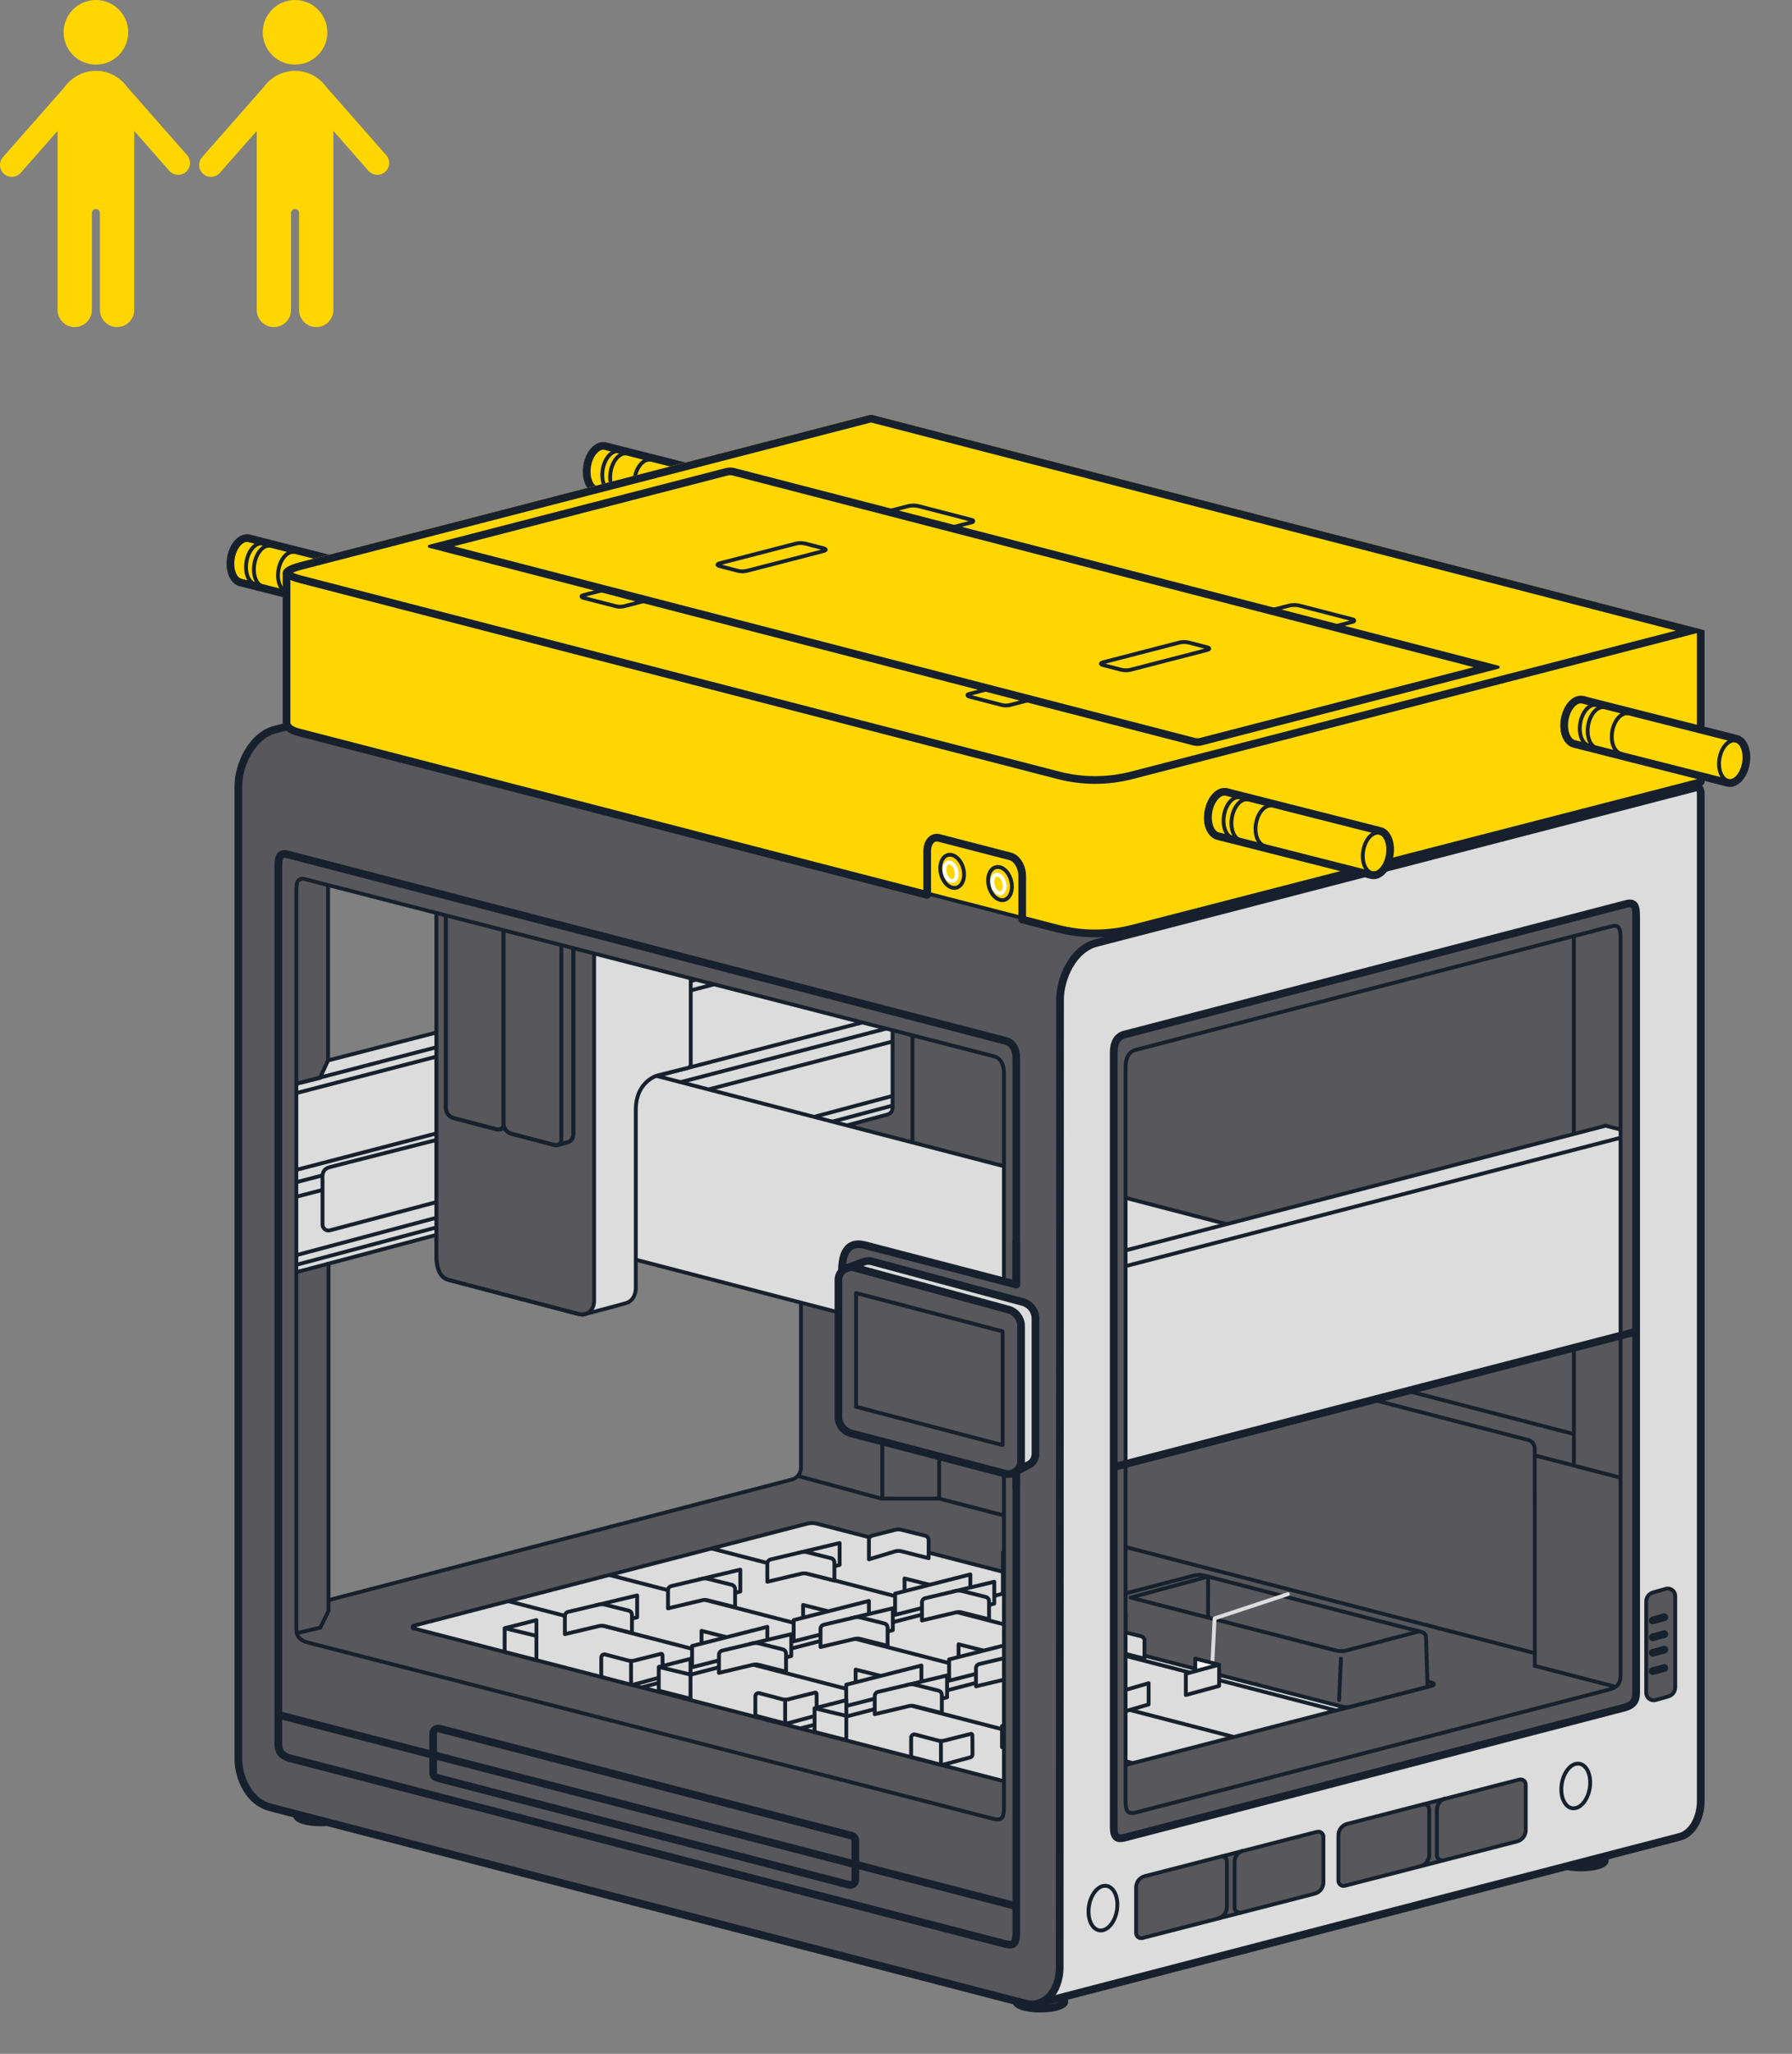 <?xml version="1.0" encoding="UTF-8" standalone="no"?>
<!DOCTYPE svg PUBLIC "-//W3C//DTD SVG 1.1//EN" "http://www.w3.org/Graphics/SVG/1.1/DTD/svg11.dtd">
<svg width="100%" height="100%" viewBox="0 0 233 267" version="1.1" xmlns="http://www.w3.org/2000/svg" xmlns:xlink="http://www.w3.org/1999/xlink" xml:space="preserve" xmlns:serif="http://www.serif.com/" style="fill-rule:evenodd;clip-rule:evenodd;stroke-miterlimit:10;">
    <rect x="0" y="0" width="233" height="267" fill="#808080" stroke="none"/>
    <g transform="matrix(1,0,0,1,-27.389,-15.632)">
        <g id="STEP-7-1" serif:id="STEP 7-1">
            <g>
                <clipPath id="_clip1">
                    <rect x="57.88" y="89.713" width="191.144" height="187.541" clip-rule="nonzero"/>
                </clipPath>
                <g clip-path="url(#_clip1)">
                    <g transform="matrix(1,0,0,1,131.805,240.181)">
                        <path d="M0,-113.917L-34.059,-122.778L0,-131.639L0,-113.917ZM-0.272,-33.743C-0.272,-33.743 -0.25,-32.522 -1.46,-32.207C-2.67,-31.892 -61.698,-16.536 -61.698,-16.536L-61.698,-60.273L-0.272,-76.656L-0.272,-33.743ZM-61.698,-109.475L-17.857,-98.092L-61.698,-86.709L-61.698,-109.475ZM115.801,-122.615L10.978,-149.834C10.291,-150.013 9.571,-150.013 8.884,-149.834L-68.693,-129.69C-71.635,-128.926 -73.425,-125.122 -73.425,-122.376C-73.424,-119.697 -73.424,1.034 -73.425,4.085C-73.425,6.614 -72.001,9.706 -69.302,10.398C-67.548,10.848 27.74,35.606 28.723,35.861C29.628,36.096 29.993,36.047 30.489,35.921C31.791,35.589 112.446,14.639 113.99,14.238C115.535,13.837 116.719,11.92 116.719,9.543L116.719,-121.427C116.719,-121.986 116.342,-122.474 115.801,-122.615" style="fill:rgb(87,87,92);fill-rule:nonzero;"/>
                    </g>
                    <g transform="matrix(1,0,0,1,213.683,226.979)">
                        <path d="M0,7.767C0.176,7.721 0.176,7.471 0,7.425L-80.103,-13.273C-80.511,-13.378 -80.939,-13.378 -81.346,-13.273L-132.521,-0.001C-132.697,0.045 -132.697,0.295 -132.521,0.341L-52.564,21.039C-52.157,21.145 -51.729,21.145 -51.321,21.039L0,7.767Z" style="fill:rgb(220,220,220);fill-rule:nonzero;"/>
                    </g>
                    <g transform="matrix(1,0,0,1,143.443,180.991)">
                        <path d="M0,-46.812L-73.485,-27.312L-74.406,-25.233L-77.458,-24.475L-77.458,0L-1.013,-20.286C-0.416,-20.444 0,-20.985 0,-21.603L0,-46.812Z" style="fill:rgb(220,220,220);fill-rule:nonzero;"/>
                    </g>
                    <g transform="matrix(1,0,0,1,70.106,163.525)">
                        <path d="M0,60.12L60.238,44.449C60.938,44.267 61.426,43.635 61.426,42.913L61.426,0" style="fill:none;fill-rule:nonzero;stroke:rgb(22,33,45);stroke-width:0.5px;"/>
                    </g>
                    <g transform="matrix(1,0,0,1,157.923,207.505)">
                        <path d="M0,5.134L-8.433,2.944L-15.95,2.937L-26.805,0" style="fill:none;fill-rule:nonzero;stroke:rgb(22,33,45);stroke-width:0.5px;"/>
                    </g>
                    <g transform="matrix(1,0,0,1,149.502,182.847)">
                        <path d="M0,27.848L0,0L-7.396,0" style="fill:none;fill-rule:nonzero;stroke:rgb(22,33,45);stroke-width:0.5px;"/>
                    </g>
                    <g transform="matrix(1,0,0,1,131.532,210.289)">
                        <path d="M0,-30.231L10.574,-27.485L10.574,0" style="fill:none;fill-rule:nonzero;stroke:rgb(22,33,45);stroke-width:0.5px;"/>
                    </g>
                    <g transform="matrix(-0.967,-0.253,-0.253,0.967,149.917,181.819)">
                        <path d="M-8.562,1.101L0.141,1.101" style="fill:none;fill-rule:nonzero;stroke:rgb(22,33,45);stroke-width:0.5px;"/>
                    </g>
                    <g transform="matrix(1,0,0,1,157.923,161.699)">
                        <path d="M0,21.124L-11.894,18.035L-19.548,20.077L-19.548,0" style="fill:none;fill-rule:nonzero;stroke:rgb(22,33,45);stroke-width:0.5px;"/>
                    </g>
                    <g transform="matrix(0,-1,-1,0,160.723,165.041)">
                        <path d="M-14.694,14.694L14.694,14.694" style="fill:none;fill-rule:nonzero;stroke:rgb(22,33,45);stroke-width:0.5px;"/>
                    </g>
                    <g transform="matrix(1,0,0,1,65.985,149.56)">
                        <path d="M0,78.378L3.052,77.664L4.122,75.483L4.122,30.347L76.796,10.964C77.187,10.86 77.458,10.506 77.458,10.102L77.458,0" style="fill:none;fill-rule:nonzero;stroke:rgb(22,33,45);stroke-width:0.5px;"/>
                    </g>
                    <g transform="matrix(1,0,0,1,70.047,153.487)">
                        <path d="M0,-22.796L0,0L44.286,-11.41" style="fill:none;fill-rule:nonzero;stroke:rgb(22,33,45);stroke-width:0.5px;"/>
                    </g>
                    <g transform="matrix(1,0,0,1,65.918,153.486)">
                        <path d="M0,3.03L3.074,2.273L4.129,0" style="fill:none;fill-rule:nonzero;stroke:rgb(22,33,45);stroke-width:0.5px;"/>
                    </g>
                    <g transform="matrix(1,0,0,1,97.394,94.052)">
                        <path d="M0,23.442L36.283,14.002C36.758,13.879 37.172,13.587 37.45,13.182L40.852,8.212C41.084,7.873 41.208,7.472 41.208,7.062L41.208,0" style="fill:none;fill-rule:nonzero;stroke:rgb(22,33,45);stroke-width:0.5px;"/>
                    </g>
                    <g transform="matrix(0,-1,-1,0,152.123,114.635)">
                        <path d="M-13.522,13.522L13.522,13.522" style="fill:none;fill-rule:nonzero;stroke:rgb(22,33,45);stroke-width:0.5px;"/>
                    </g>
                    <g transform="matrix(0.968,0.251,0.251,-0.968,142.847,87.71)">
                        <path d="M-1.446,-11.316L88.544,-11.316" style="fill:none;fill-rule:nonzero;stroke:rgb(22,33,45);stroke-width:0.5px;"/>
                    </g>
                    <g transform="matrix(1,0,0,1,212.21,98.922)">
                        <path d="M0,25.502L-70.546,7.172C-70.936,7.07 -71.209,6.718 -71.209,6.315L-71.209,0" style="fill:none;fill-rule:nonzero;stroke:rgb(22,33,45);stroke-width:0.5px;"/>
                    </g>
                    <g transform="matrix(0,1,1,0,140.666,117.402)">
                        <path d="M-8.861,-8.861L8.861,-8.861" style="fill:none;fill-rule:nonzero;stroke:rgb(22,33,45);stroke-width:0.5px;"/>
                    </g>
                    <g transform="matrix(0,-1,-1,0,157.46,118.649)">
                        <path d="M-11.431,11.431L11.431,11.431" style="fill:none;fill-rule:nonzero;stroke:rgb(22,33,45);stroke-width:0.5px;"/>
                    </g>
                    <g transform="matrix(-0.969,0.248,0.248,0.969,88.58,120.875)">
                        <path d="M-53.361,-6.728L0.848,-6.728" style="fill:none;fill-rule:nonzero;stroke:rgb(22,33,45);stroke-width:0.5px;"/>
                    </g>
                    <g transform="matrix(0,1,1,0,239.592,198.379)">
                        <path d="M-7.562,-7.562L7.562,-7.562" style="fill:none;fill-rule:nonzero;stroke:rgb(22,33,45);stroke-width:0.5px;"/>
                    </g>
                    <g transform="matrix(0.968,0.251,0.251,-0.968,211.116,194.237)">
                        <path d="M-4.185,-4.558L16.638,-4.558C17.163,-4.558 17.623,-4.914 17.755,-5.423L24.855,-32.767L35.692,-32.768" style="fill:none;fill-rule:nonzero;stroke:rgb(22,33,45);stroke-width:0.5px;"/>
                    </g>
                    <g transform="matrix(0.968,0.251,0.251,-0.968,176.33,210.282)">
                        <path d="M-0.882,-6.907L54.08,-6.907" style="fill:none;fill-rule:nonzero;stroke:rgb(22,33,45);stroke-width:0.5px;"/>
                    </g>
                    <g transform="matrix(0.968,0.251,0.251,-0.968,211.424,193.81)">
                        <path d="M-0.359,-2.812L22.019,-2.812" style="fill:none;fill-rule:nonzero;stroke:rgb(22,33,45);stroke-width:0.5px;"/>
                    </g>
                    <g transform="matrix(0,1,1,0,244.83,150.12)">
                        <path d="M-12.801,-12.801L12.801,-12.801" style="fill:none;fill-rule:nonzero;stroke:rgb(22,33,45);stroke-width:0.5px;"/>
                    </g>
                    <g transform="matrix(0.968,0.251,0.251,-0.968,227.481,203.477)">
                        <path d="M-0.185,-1.449L11.346,-1.449" style="fill:none;fill-rule:nonzero;stroke:rgb(22,33,45);stroke-width:0.5px;"/>
                    </g>
                    <g transform="matrix(-0.967,0.254,0.254,0.967,66.19,181.498)">
                        <path d="M-4.192,-0.542L0.07,-0.542" style="fill:none;fill-rule:nonzero;stroke:rgb(22,33,45);stroke-width:0.5px;"/>
                    </g>
                    <g transform="matrix(0.968,-0.252,-0.252,-0.968,69.671,165.848)">
                        <path d="M-1.278,9.976L77.86,9.977" style="fill:none;fill-rule:nonzero;stroke:rgb(22,33,45);stroke-width:0.5px;"/>
                    </g>
                    <g transform="matrix(0.968,-0.252,-0.252,-0.968,69.671,167.069)">
                        <path d="M-1.278,9.976L77.86,9.977" style="fill:none;fill-rule:nonzero;stroke:rgb(22,33,45);stroke-width:0.5px;"/>
                    </g>
                    <g transform="matrix(0.966,-0.258,-0.258,-0.966,69.906,189.714)">
                        <path d="M-1.36,10.358L78.885,10.358" style="fill:none;fill-rule:nonzero;stroke:rgb(22,33,45);stroke-width:0.5px;"/>
                    </g>
                    <g transform="matrix(0.966,-0.258,-0.258,-0.966,69.893,188.44)">
                        <path d="M-1.355,10.34L78.88,10.339" style="fill:none;fill-rule:nonzero;stroke:rgb(22,33,45);stroke-width:0.5px;"/>
                    </g>
                    <g transform="matrix(0.968,-0.252,-0.252,-0.968,69.671,178.651)">
                        <path d="M-1.278,9.976L77.86,9.977" style="fill:none;fill-rule:nonzero;stroke:rgb(22,33,45);stroke-width:0.5px;"/>
                    </g>
                    <g transform="matrix(0.968,-0.252,-0.252,-0.968,69.671,177.046)">
                        <path d="M-1.278,9.976L77.86,9.977" style="fill:none;fill-rule:nonzero;stroke:rgb(22,33,45);stroke-width:0.5px;"/>
                    </g>
                    <g transform="matrix(0.968,-0.252,-0.252,-0.968,69.717,180.658)">
                        <path d="M-1.294,10.1L78.819,10.1" style="fill:none;fill-rule:nonzero;stroke:rgb(22,33,45);stroke-width:0.5px;"/>
                    </g>
                    <g transform="matrix(0,-1,-1,0,162.654,272.697)">
                        <ellipse cx="-3.126" cy="0" rx="0.93" ry="3.126" style="fill:none;stroke:rgb(22,33,45);stroke-width:1px;"/>
                    </g>
                    <g transform="matrix(0,-1,-1,0,69.111,248.49)">
                        <ellipse cx="-3.126" cy="0" rx="0.93" ry="3.126" style="fill:none;stroke:rgb(22,33,45);stroke-width:1px;"/>
                    </g>
                    <g transform="matrix(0,-1,-1,0,232.929,254.349)">
                        <ellipse cx="-3.126" cy="0" rx="0.93" ry="3.126" style="fill:none;stroke:rgb(22,33,45);stroke-width:1px;"/>
                    </g>
                    <g transform="matrix(1,0,0,1,213.683,226.979)">
                        <path d="M0,7.767C0.176,7.721 0.176,7.471 0,7.425L-80.103,-13.273C-80.511,-13.378 -80.939,-13.378 -81.346,-13.273L-132.521,-0.001C-132.697,0.045 -132.697,0.295 -132.521,0.341L-52.564,21.039C-52.157,21.145 -51.729,21.145 -51.321,21.039L0,7.767Z" style="fill:none;fill-rule:nonzero;stroke:rgb(22,33,45);stroke-width:0.5px;"/>
                    </g>
                    <g transform="matrix(0.968,-0.251,-0.251,-0.968,113.339,241.36)">
                        <path d="M-0.868,6.805L53.351,6.806" style="fill:none;fill-rule:nonzero;stroke:rgb(22,33,45);stroke-width:0.5px;"/>
                    </g>
                    <g transform="matrix(0.968,-0.251,-0.251,-0.968,133.971,246.703)">
                        <path d="M-0.868,6.808L53.37,6.808" style="fill:none;fill-rule:nonzero;stroke:rgb(22,33,45);stroke-width:0.5px;"/>
                    </g>
                    <g transform="matrix(-0.968,-0.251,-0.251,0.968,123.834,207.078)">
                        <path d="M-82.562,10.532L1.343,10.532" style="fill:none;fill-rule:nonzero;stroke:rgb(22,33,45);stroke-width:0.5px;"/>
                    </g>
                    <g transform="matrix(-0.968,-0.251,-0.251,0.968,110.555,210.523)">
                        <path d="M-82.543,10.53L1.343,10.53" style="fill:none;fill-rule:nonzero;stroke:rgb(22,33,45);stroke-width:0.5px;"/>
                    </g>
                    <g transform="matrix(-0.968,-0.251,-0.251,0.968,97.429,213.93)">
                        <path d="M-82.524,10.527L1.343,10.527" style="fill:none;fill-rule:nonzero;stroke:rgb(22,33,45);stroke-width:0.5px;"/>
                    </g>
                    <g transform="matrix(1,0,0,1,213.001,223.01)">
                        <path d="M0,11.913L-0.199,5.458C-0.208,5.142 -0.426,4.87 -0.732,4.79L-29.055,-2.556C-29.485,-2.667 -29.936,-2.667 -30.365,-2.555L-39.397,-0.204C-39.713,-0.121 -39.94,0.156 -39.958,0.482L-40.293,6.533C-40.306,6.773 -40.149,6.989 -39.917,7.051L-11.097,14.485C-10.743,14.579 -10.371,14.58 -10.017,14.489L0,11.913Z" style="fill:rgb(87,87,92);fill-rule:nonzero;stroke:rgb(22,33,45);stroke-width:0.5px;"/>
                    </g>
                    <g transform="matrix(1,0,0,1,211.921,223.189)">
                        <path d="M0,4.521L-9.469,7.001C-9.919,7.119 -10.391,7.12 -10.842,7.004L-37.538,0.129L-27.452,-2.599L-27.457,2.725" style="fill:none;fill-rule:nonzero;stroke:rgb(22,33,45);stroke-width:0.5px;stroke-linecap:round;stroke-linejoin:round;"/>
                    </g>
                    <g transform="matrix(0.044,-0.999,-0.999,-0.044,204.307,234.183)">
                        <path d="M-2.58,2.697L2.818,2.697" style="fill:none;fill-rule:nonzero;stroke:rgb(22,33,45);stroke-width:0.5px;stroke-linecap:round;stroke-linejoin:round;"/>
                    </g>
                    <g transform="matrix(1,0,0,1,184.966,222.865)">
                        <path d="M0,10.083L0.35,3.151L9.883,0" style="fill:none;fill-rule:nonzero;stroke:rgb(220,220,220);stroke-width:0.5px;stroke-linecap:round;stroke-linejoin:round;"/>
                    </g>
                    <g transform="matrix(1,0,0,1,109.291,230.632)">
                        <path d="M0,3.977L-3.486,3.057C-3.627,3.02 -3.725,2.893 -3.725,2.747L-3.725,0.483C-3.725,0.209 -3.465,0.009 -3.2,0.079L-0.249,0.86C0.013,0.929 0.288,0.935 0.553,0.878L3.973,0.016C4.109,-0.019 4.239,-0.047 4.239,0.305C4.239,0.576 4.249,2.017 4.254,2.666C4.255,2.854 4.126,3.015 3.943,3.058L0.516,3.984C0.346,4.024 0.169,4.022 0,3.977Z" style="fill:rgb(220,220,220);fill-rule:nonzero;stroke:rgb(22,33,45);stroke-width:0.5px;stroke-linejoin:round;"/>
                    </g>
                    <g transform="matrix(0,-1,-1,0,110.873,233.081)">
                        <path d="M-1.432,1.432L1.432,1.432" style="fill:none;fill-rule:nonzero;stroke:rgb(22,33,45);stroke-width:0.5px;"/>
                    </g>
                    <g transform="matrix(1,0,0,1,104.776,224.749)">
                        <path d="M0,-0.409L5.459,-1.714L5.459,1.127L4.779,1.305" style="fill:rgb(220,220,220);fill-rule:nonzero;stroke:rgb(22,33,45);stroke-width:0.5px;stroke-linejoin:round;"/>
                    </g>
                    <g transform="matrix(1,0,0,1,109.556,226.672)">
                        <path d="M0,-1.105L0,1.25L-3.548,0.352C-3.798,0.288 -4.059,0.288 -4.309,0.349L-8.721,1.399L-8.721,-0.954C-8.721,-1.212 -8.545,-1.437 -8.295,-1.499L-4.321,-2.44C-4.063,-2.504 -3.794,-2.503 -3.536,-2.439L-0.438,-1.666C-0.181,-1.602 0,-1.37 0,-1.105Z" style="fill:rgb(220,220,220);fill-rule:nonzero;stroke:rgb(22,33,45);stroke-width:0.5px;stroke-linejoin:round;"/>
                    </g>
                    <g transform="matrix(1,0,0,1,118.187,221.397)">
                        <path d="M0,-0.409L5.459,-1.714L5.459,1.127L4.779,1.305" style="fill:rgb(220,220,220);fill-rule:nonzero;stroke:rgb(22,33,45);stroke-width:0.5px;stroke-linejoin:round;"/>
                    </g>
                    <g transform="matrix(1,0,0,1,122.967,223.319)">
                        <path d="M0,-1.105L0,1.25L-3.548,0.352C-3.798,0.288 -4.059,0.288 -4.309,0.349L-8.721,1.399L-8.721,-0.954C-8.721,-1.212 -8.545,-1.437 -8.295,-1.499L-4.321,-2.44C-4.063,-2.504 -3.794,-2.503 -3.536,-2.439L-0.438,-1.666C-0.181,-1.602 0,-1.37 0,-1.105Z" style="fill:rgb(220,220,220);fill-rule:nonzero;stroke:rgb(22,33,45);stroke-width:0.5px;stroke-linejoin:round;"/>
                    </g>
                    <g transform="matrix(1,0,0,1,131.101,217.939)">
                        <path d="M0,-0.409L5.459,-1.714L5.459,1.127L4.779,1.305" style="fill:rgb(220,220,220);fill-rule:nonzero;stroke:rgb(22,33,45);stroke-width:0.5px;stroke-linejoin:round;"/>
                    </g>
                    <g transform="matrix(1,0,0,1,135.88,219.861)">
                        <path d="M0,-1.105L0,1.25L-3.548,0.352C-3.798,0.288 -4.059,0.288 -4.309,0.349L-8.721,1.399L-8.721,-0.954C-8.721,-1.212 -8.545,-1.437 -8.295,-1.499L-4.321,-2.44C-4.063,-2.504 -3.794,-2.503 -3.536,-2.439L-0.438,-1.666C-0.181,-1.602 0,-1.37 0,-1.105Z" style="fill:rgb(220,220,220);fill-rule:nonzero;stroke:rgb(22,33,45);stroke-width:0.5px;stroke-linejoin:round;"/>
                    </g>
                    <g transform="matrix(1,0,0,1,148.135,216.943)">
                        <path d="M0,-1.105L0,1.25L-3.548,0.352C-3.798,0.288 -4.059,0.288 -4.309,0.349L-7.769,1.399L-7.769,-1.134C-7.769,-1.392 -7.593,-1.617 -7.342,-1.679L-4.321,-2.44C-4.063,-2.504 -3.794,-2.503 -3.536,-2.439L-0.438,-1.666C-0.181,-1.602 0,-1.37 0,-1.105Z" style="fill:rgb(220,220,220);fill-rule:nonzero;stroke:rgb(22,33,45);stroke-width:0.5px;stroke-linejoin:round;"/>
                    </g>
                    <g transform="matrix(-0.969,-0.247,-0.247,0.969,157.465,221.023)">
                        <path d="M-3.684,-3.546L0.578,-3.546L-0.706,1.484L-4.446,-0.559L-3.684,-3.546Z" style="fill:white;fill-rule:nonzero;stroke:rgb(22,33,45);stroke-width:0.5px;stroke-linejoin:round;"/>
                    </g>
                    <g transform="matrix(-0.972,0.234,0.234,0.972,157.956,219.963)">
                        <path d="M-4.188,-0.497L0.059,-0.498" style="fill:none;fill-rule:nonzero;stroke:rgb(22,33,45);stroke-width:0.5px;stroke-linejoin:round;"/>
                    </g>
                    <g transform="matrix(1,0,0,1,167.616,221.666)">
                        <path d="M0,-0.967L0,1.388L-3.548,0.49C-3.798,0.426 -4.059,0.426 -4.309,0.487L-7.769,1.399L-7.769,-0.996C-7.769,-1.254 -7.593,-1.479 -7.342,-1.541L-4.321,-2.302C-4.063,-2.366 -3.794,-2.365 -3.536,-2.301L-0.438,-1.528C-0.181,-1.464 0,-1.232 0,-0.967Z" style="fill:white;fill-rule:nonzero;stroke:rgb(22,33,45);stroke-width:0.5px;stroke-linejoin:round;"/>
                    </g>
                    <g transform="matrix(0.969,-0.247,-0.247,-0.969,92.69,227.857)">
                        <path d="M0.445,0.463L4.707,0.463L3.423,-4.567L-0.317,-2.524L0.445,0.463Z" style="fill:rgb(220,220,220);fill-rule:nonzero;stroke:rgb(22,33,45);stroke-width:0.5px;stroke-linejoin:round;"/>
                    </g>
                    <g transform="matrix(0.972,0.234,0.234,-0.972,93.181,226.828)">
                        <path d="M-0.059,-0.498L4.188,-0.497" style="fill:none;fill-rule:nonzero;stroke:rgb(22,33,45);stroke-width:0.5px;stroke-linejoin:round;"/>
                    </g>
                    <g transform="matrix(1,0,0,1,122.606,229.006)">
                        <path d="M0,-0.356L-4.001,-1.366L-4.001,1.01" style="fill:rgb(220,220,220);fill-rule:nonzero;stroke:rgb(22,33,45);stroke-width:0.5px;stroke-linejoin:round;"/>
                    </g>
                    <g transform="matrix(-0.969,0.247,0.247,0.969,117.497,230.821)">
                        <path d="M-9.595,1.472L0.498,1.472L-0.185,-1.205L-10.278,-1.205L-9.595,1.472Z" style="fill:rgb(220,220,220);fill-rule:nonzero;stroke:rgb(22,33,45);stroke-width:0.5px;stroke-linejoin:round;"/>
                    </g>
                    <g transform="matrix(1,0,0,1,129.326,235.667)">
                        <path d="M0,3.977L-3.486,3.057C-3.627,3.02 -3.725,2.893 -3.725,2.747L-3.725,0.483C-3.725,0.209 -3.465,0.009 -3.2,0.079L-0.249,0.86C0.013,0.929 0.288,0.935 0.553,0.878L3.973,0.016C4.109,-0.019 4.239,-0.047 4.239,0.305C4.239,0.576 4.249,2.017 4.254,2.666C4.255,2.854 4.126,3.015 3.943,3.058L0.516,3.984C0.346,4.024 0.169,4.022 0,3.977Z" style="fill:rgb(220,220,220);fill-rule:nonzero;stroke:rgb(22,33,45);stroke-width:0.5px;stroke-linejoin:round;"/>
                    </g>
                    <g transform="matrix(0,-1,-1,0,130.908,238.117)">
                        <path d="M-1.432,1.432L1.432,1.432" style="fill:none;fill-rule:nonzero;stroke:rgb(22,33,45);stroke-width:0.5px;"/>
                    </g>
                    <g transform="matrix(1,0,0,1,124.811,229.785)">
                        <path d="M0,-0.409L5.459,-1.714L5.459,1.127L4.779,1.305" style="fill:rgb(220,220,220);fill-rule:nonzero;stroke:rgb(22,33,45);stroke-width:0.5px;stroke-linejoin:round;"/>
                    </g>
                    <g transform="matrix(1,0,0,1,129.59,231.707)">
                        <path d="M0,-1.105L0,1.25L-3.548,0.352C-3.798,0.288 -4.059,0.288 -4.309,0.349L-8.721,1.399L-8.721,-0.954C-8.721,-1.212 -8.545,-1.437 -8.295,-1.499L-4.321,-2.44C-4.063,-2.504 -3.794,-2.503 -3.536,-2.439L-0.438,-1.666C-0.181,-1.602 0,-1.37 0,-1.105Z" style="fill:rgb(220,220,220);fill-rule:nonzero;stroke:rgb(22,33,45);stroke-width:0.5px;stroke-linejoin:round;"/>
                    </g>
                    <g transform="matrix(1,0,0,1,135.813,225.641)">
                        <path d="M0,-0.356L-4.001,-1.366L-4.001,1.01" style="fill:rgb(220,220,220);fill-rule:nonzero;stroke:rgb(22,33,45);stroke-width:0.5px;stroke-linejoin:round;"/>
                    </g>
                    <g transform="matrix(-0.969,0.247,0.247,0.969,130.704,227.457)">
                        <path d="M-9.595,1.472L0.498,1.472L-0.185,-1.205L-10.278,-1.205L-9.595,1.472Z" style="fill:rgb(220,220,220);fill-rule:nonzero;stroke:rgb(22,33,45);stroke-width:0.5px;stroke-linejoin:round;"/>
                    </g>
                    <g transform="matrix(1,0,0,1,138.018,226.42)">
                        <path d="M0,-0.409L5.459,-1.714L5.459,1.127L4.779,1.305" style="fill:rgb(220,220,220);fill-rule:nonzero;stroke:rgb(22,33,45);stroke-width:0.5px;stroke-linejoin:round;"/>
                    </g>
                    <g transform="matrix(1,0,0,1,142.797,228.342)">
                        <path d="M0,-1.105L0,1.25L-3.548,0.352C-3.798,0.288 -4.059,0.288 -4.309,0.349L-8.721,1.399L-8.721,-0.954C-8.721,-1.212 -8.545,-1.437 -8.295,-1.499L-4.321,-2.44C-4.063,-2.504 -3.794,-2.503 -3.536,-2.439L-0.438,-1.666C-0.181,-1.602 0,-1.37 0,-1.105Z" style="fill:rgb(220,220,220);fill-rule:nonzero;stroke:rgb(22,33,45);stroke-width:0.5px;stroke-linejoin:round;"/>
                    </g>
                    <g transform="matrix(1,0,0,1,156.023,230.754)">
                        <path d="M0,-0.356L-4.001,-1.366L-4.001,1.01" style="fill:rgb(220,220,220);fill-rule:nonzero;stroke:rgb(22,33,45);stroke-width:0.5px;stroke-linejoin:round;"/>
                    </g>
                    <g transform="matrix(-0.969,0.247,0.247,0.969,150.914,232.569)">
                        <path d="M-9.595,1.472L0.498,1.472L-0.185,-1.205L-10.278,-1.205L-9.595,1.472Z" style="fill:rgb(220,220,220);fill-rule:nonzero;stroke:rgb(22,33,45);stroke-width:0.5px;stroke-linejoin:round;"/>
                    </g>
                    <g transform="matrix(1,0,0,1,158.227,231.533)">
                        <path d="M0,-0.409L5.459,-1.714L5.459,1.127L4.779,1.305" style="fill:rgb(220,220,220);fill-rule:nonzero;stroke:rgb(22,33,45);stroke-width:0.5px;stroke-linejoin:round;"/>
                    </g>
                    <g transform="matrix(1,0,0,1,163.007,233.455)">
                        <path d="M0,-1.105L0,1.25L-3.548,0.352C-3.798,0.288 -4.059,0.288 -4.309,0.349L-8.721,1.399L-8.721,-0.954C-8.721,-1.212 -8.545,-1.437 -8.295,-1.499L-4.321,-2.44C-4.063,-2.504 -3.794,-2.503 -3.536,-2.439L-0.438,-1.666C-0.181,-1.602 0,-1.37 0,-1.105Z" style="fill:rgb(220,220,220);fill-rule:nonzero;stroke:rgb(22,33,45);stroke-width:0.5px;stroke-linejoin:round;"/>
                    </g>
                    <g transform="matrix(1,0,0,1,149.002,222.195)">
                        <path d="M0,-0.356L-4.001,-1.366L-4.001,1.01" style="fill:rgb(220,220,220);fill-rule:nonzero;stroke:rgb(22,33,45);stroke-width:0.5px;stroke-linejoin:round;"/>
                    </g>
                    <g transform="matrix(-0.969,0.247,0.247,0.969,143.892,224.011)">
                        <path d="M-9.595,1.472L0.498,1.472L-0.185,-1.205L-10.278,-1.205L-9.595,1.472Z" style="fill:rgb(220,220,220);fill-rule:nonzero;stroke:rgb(22,33,45);stroke-width:0.5px;stroke-linejoin:round;"/>
                    </g>
                    <g transform="matrix(1,0,0,1,151.206,222.974)">
                        <path d="M0,-0.409L5.459,-1.714L5.459,1.127L4.779,1.305" style="fill:rgb(220,220,220);fill-rule:nonzero;stroke:rgb(22,33,45);stroke-width:0.5px;stroke-linejoin:round;"/>
                    </g>
                    <g transform="matrix(1,0,0,1,155.986,224.896)">
                        <path d="M0,-1.105L0,1.25L-3.548,0.352C-3.798,0.288 -4.059,0.288 -4.309,0.349L-8.721,1.399L-8.721,-0.954C-8.721,-1.212 -8.545,-1.437 -8.295,-1.499L-4.321,-2.44C-4.063,-2.504 -3.794,-2.503 -3.536,-2.439L-0.438,-1.666C-0.181,-1.602 0,-1.37 0,-1.105Z" style="fill:rgb(220,220,220);fill-rule:nonzero;stroke:rgb(22,33,45);stroke-width:0.5px;stroke-linejoin:round;"/>
                    </g>
                    <g transform="matrix(1,0,0,1,169.211,227.308)">
                        <path d="M0,-0.356L-4.001,-1.366L-4.001,1.01" style="fill:white;fill-rule:nonzero;stroke:rgb(22,33,45);stroke-width:0.5px;stroke-linejoin:round;"/>
                    </g>
                    <g transform="matrix(-0.969,0.247,0.247,0.969,164.102,229.123)">
                        <path d="M-9.595,1.472L0.498,1.472L-0.185,-1.205L-10.278,-1.205L-9.595,1.472Z" style="fill:white;fill-rule:nonzero;stroke:rgb(22,33,45);stroke-width:0.5px;stroke-linejoin:round;"/>
                    </g>
                    <g transform="matrix(1,0,0,1,176.195,230.009)">
                        <path d="M0,-1.105L0,1.25L-3.548,0.352C-3.798,0.288 -4.059,0.288 -4.309,0.349L-8.721,1.399L-8.721,-0.954C-8.721,-1.212 -8.545,-1.437 -8.295,-1.499L-4.321,-2.44C-4.063,-2.504 -3.794,-2.503 -3.536,-2.439L-0.438,-1.666C-0.181,-1.602 0,-1.37 0,-1.105Z" style="fill:rgb(220,220,220);fill-rule:nonzero;stroke:rgb(22,33,45);stroke-width:0.5px;stroke-linejoin:round;"/>
                    </g>
                    <g transform="matrix(0.969,-0.247,-0.247,-0.969,112.725,232.892)">
                        <path d="M0.445,0.463L4.707,0.463L3.423,-4.567L-0.317,-2.524L0.445,0.463Z" style="fill:rgb(220,220,220);fill-rule:nonzero;stroke:rgb(22,33,45);stroke-width:0.5px;stroke-linejoin:round;"/>
                    </g>
                    <g transform="matrix(0.972,0.234,0.234,-0.972,113.216,231.864)">
                        <path d="M-0.059,-0.498L4.188,-0.497" style="fill:none;fill-rule:nonzero;stroke:rgb(22,33,45);stroke-width:0.5px;stroke-linejoin:round;"/>
                    </g>
                    <g transform="matrix(1,0,0,1,142.641,234.041)">
                        <path d="M0,-0.356L-4.001,-1.366L-4.001,1.01" style="fill:rgb(220,220,220);fill-rule:nonzero;stroke:rgb(22,33,45);stroke-width:0.5px;stroke-linejoin:round;"/>
                    </g>
                    <g transform="matrix(-0.969,0.247,0.247,0.969,137.532,235.856)">
                        <path d="M-9.595,1.472L0.498,1.472L-0.185,-1.205L-10.278,-1.205L-9.595,1.472Z" style="fill:rgb(220,220,220);fill-rule:nonzero;stroke:rgb(22,33,45);stroke-width:0.5px;stroke-linejoin:round;"/>
                    </g>
                    <g transform="matrix(1,0,0,1,149.583,241.036)">
                        <path d="M0,3.977L-3.486,3.057C-3.627,3.02 -3.725,2.893 -3.725,2.747L-3.725,0.483C-3.725,0.209 -3.465,0.009 -3.2,0.079L-0.249,0.86C0.013,0.929 0.288,0.935 0.553,0.878L3.973,0.016C4.109,-0.019 4.239,-0.047 4.239,0.305C4.239,0.576 4.249,2.017 4.254,2.666C4.255,2.854 4.126,3.015 3.943,3.058L0.516,3.984C0.346,4.024 0.169,4.022 0,3.977Z" style="fill:rgb(220,220,220);fill-rule:nonzero;stroke:rgb(22,33,45);stroke-width:0.5px;stroke-linejoin:round;"/>
                    </g>
                    <g transform="matrix(0,-1,-1,0,151.165,243.485)">
                        <path d="M-1.432,1.432L1.432,1.432" style="fill:none;fill-rule:nonzero;stroke:rgb(22,33,45);stroke-width:0.5px;"/>
                    </g>
                    <g transform="matrix(1,0,0,1,145.069,235.153)">
                        <path d="M0,-0.409L5.459,-1.714L5.459,1.127L4.779,1.305" style="fill:rgb(220,220,220);fill-rule:nonzero;stroke:rgb(22,33,45);stroke-width:0.5px;stroke-linejoin:round;"/>
                    </g>
                    <g transform="matrix(1,0,0,1,149.848,237.075)">
                        <path d="M0,-1.105L0,1.25L-3.548,0.352C-3.798,0.288 -4.059,0.288 -4.309,0.349L-8.721,1.399L-8.721,-0.954C-8.721,-1.212 -8.545,-1.437 -8.295,-1.499L-4.321,-2.44C-4.063,-2.504 -3.794,-2.503 -3.536,-2.439L-0.438,-1.666C-0.181,-1.602 0,-1.37 0,-1.105Z" style="fill:rgb(220,220,220);fill-rule:nonzero;stroke:rgb(22,33,45);stroke-width:0.5px;stroke-linejoin:round;"/>
                    </g>
                    <g transform="matrix(0.969,-0.247,-0.247,-0.969,132.983,238.261)">
                        <path d="M0.445,0.463L4.707,0.463L3.423,-4.567L-0.317,-2.524L0.445,0.463Z" style="fill:rgb(220,220,220);fill-rule:nonzero;stroke:rgb(22,33,45);stroke-width:0.5px;stroke-linejoin:round;"/>
                    </g>
                    <g transform="matrix(0.972,0.234,0.234,-0.972,133.474,237.232)">
                        <path d="M-0.059,-0.498L4.188,-0.497" style="fill:none;fill-rule:nonzero;stroke:rgb(22,33,45);stroke-width:0.5px;stroke-linejoin:round;"/>
                    </g>
                    <g transform="matrix(1,0,0,1,162.899,239.409)">
                        <path d="M0,-0.356L-4.001,-1.366L-4.001,1.01" style="fill:white;fill-rule:nonzero;stroke:rgb(22,33,45);stroke-width:0.5px;stroke-linejoin:round;"/>
                    </g>
                    <g transform="matrix(-0.96,0.279,0.279,0.96,157.775,241.15)">
                        <path d="M-7.891,1.53L0.552,1.53L-0.218,-1.122L-8.661,-1.122L-7.891,1.53Z" style="fill:white;fill-rule:nonzero;stroke:rgb(22,33,45);stroke-width:0.5px;stroke-linejoin:round;"/>
                    </g>
                    <g transform="matrix(1,0,0,1,173.859,236.202)">
                        <path d="M0,-0.356L-4.001,-1.366L-4.001,1.01" style="fill:rgb(220,220,220);fill-rule:nonzero;stroke:rgb(22,33,45);stroke-width:0.5px;stroke-linejoin:round;"/>
                    </g>
                    <g transform="matrix(-0.96,0.279,0.279,0.96,168.735,237.942)">
                        <path d="M-7.891,1.53L0.552,1.53L-0.218,-1.122L-8.661,-1.122L-7.891,1.53Z" style="fill:rgb(220,220,220);fill-rule:nonzero;stroke:rgb(22,33,45);stroke-width:0.5px;stroke-linejoin:round;"/>
                    </g>
                    <g transform="matrix(1,0,0,1,185.905,232.834)">
                        <path d="M0,-0.794L-3.103,-1.585L-3.103,0.791" style="fill:white;fill-rule:nonzero;stroke:rgb(22,33,45);stroke-width:0.5px;stroke-linejoin:round;"/>
                    </g>
                    <g transform="matrix(-0.965,0.262,0.262,0.965,181.443,233.813)">
                        <path d="M-4.046,2.125L0.441,2.125L-0.284,-0.54L-4.771,-0.54L-4.046,2.125Z" style="fill:rgb(220,220,220);fill-rule:nonzero;stroke:rgb(22,33,45);stroke-width:0.5px;stroke-linejoin:round;"/>
                    </g>
                    <g transform="matrix(1,0,0,1,92.765,156.559)">
                        <path d="M0,13.06L-0.175,-5.354C-0.175,-5.768 -0.551,-6.08 -0.958,-6.002C-1.547,-5.89 -2.695,-5.524 -3.002,-5.456C-3.537,-5.337 -5.144,-4.721 -5.144,-1.513L-5.144,3.093C-5.144,4.103 -5.322,6.42 -7.401,6.954C-9.48,7.489 -21.48,10.519 -22.55,10.816C-23.619,11.113 -23.441,12.123 -23.441,12.479L-23.441,18.263C-23.441,18.77 -22.962,19.14 -22.472,19.013L0,13.06Z" style="fill:rgb(220,220,220);fill-rule:nonzero;stroke:rgb(22,33,45);stroke-width:0.5px;"/>
                    </g>
                    <g transform="matrix(1,0,0,1,179.517,150.364)">
                        <path d="M0,47.08L-88.901,23.979C-90.564,23.561 -90.951,22.224 -90.951,20.917L-90.951,3.987C-90.951,1.343 -89.673,0.69 -88.901,0.511C-88.313,0.376 -87.284,0.14 -86.828,0.035C-86.676,0 -86.52,0.003 -86.369,0.042L10.944,25.331" style="fill:rgb(220,220,220);fill-rule:nonzero;stroke:rgb(22,33,45);stroke-width:0.5px;"/>
                    </g>
                    <g transform="matrix(1,0,0,1,115.332,182.102)">
                        <path d="M0,-65.485L-16.722,-69.775C-16.985,-69.842 -17.424,-69.917 -17.748,-69.815L-30.223,-66.576C-30.272,-66.565 -30.322,-66.555 -30.366,-66.539L-30.431,-66.522L-30.428,-66.508C-31.099,-66.218 -31.213,-65.367 -31.213,-64.704L-31.213,-3.375C-31.213,-1.883 -30.889,-0.416 -29.624,-0.084L-12.724,4.357C-12.479,4.425 -12.237,4.432 -12.008,4.391L-12.008,4.394C-12.008,4.394 -11.994,4.391 -11.99,4.39C-11.971,4.386 -11.954,4.38 -11.936,4.376C-11.381,4.232 -7.489,3.219 -6.538,2.929C-5.513,2.617 -5.275,1.578 -5.275,0.969L-5.275,-22.214C-5.275,-25.407 -3.166,-26.477 -2.364,-26.685C-1.721,-26.851 0.611,-27.428 1.511,-27.651C1.724,-27.703 1.868,-27.893 1.868,-28.112L1.868,-62.243C1.868,-63.424 1.628,-65.067 0,-65.485" style="fill:rgb(220,220,220);fill-rule:nonzero;"/>
                    </g>
                    <g transform="matrix(1,0,0,1,102.768,182.016)">
                        <path d="M0,-62.157L-16.722,-66.447C-18.444,-66.888 -18.649,-65.554 -18.649,-64.618L-18.649,-3.289C-18.649,-1.797 -18.324,-0.33 -17.06,0.002L-0.159,4.443C0.866,4.731 1.868,3.996 1.868,2.726L1.868,-58.915C1.868,-60.096 1.628,-61.739 0,-62.157Z" style="fill:rgb(87,87,92);fill-rule:nonzero;stroke:rgb(22,33,45);stroke-width:0.5px;"/>
                    </g>
                    <g transform="matrix(1,0,0,1,115.332,182.102)">
                        <path d="M0,-65.485L-16.722,-69.775C-16.985,-69.842 -17.424,-69.917 -17.748,-69.815L-30.223,-66.576C-30.272,-66.565 -30.322,-66.555 -30.366,-66.539L-30.431,-66.522L-30.428,-66.508C-31.099,-66.218 -31.213,-65.367 -31.213,-64.704L-31.213,-3.375C-31.213,-1.883 -30.889,-0.416 -29.624,-0.084L-12.724,4.357C-12.479,4.425 -12.237,4.432 -12.008,4.391L-12.008,4.394C-12.008,4.394 -11.994,4.391 -11.99,4.39C-11.971,4.386 -11.954,4.38 -11.936,4.376C-11.381,4.232 -7.489,3.219 -6.538,2.929C-5.513,2.617 -5.275,1.578 -5.275,0.969L-5.275,-22.214C-5.275,-25.407 -3.166,-26.477 -2.364,-26.685C-1.721,-26.851 0.611,-27.428 1.511,-27.651C1.724,-27.703 1.868,-27.893 1.868,-28.112L1.868,-62.243C1.868,-63.424 1.628,-65.067 0,-65.485Z" style="fill:none;fill-rule:nonzero;stroke:rgb(22,33,45);stroke-width:0.5px;"/>
                    </g>
                    <g transform="matrix(1,0,0,1,93.654,160.919)">
                        <path d="M0,-34.549L-5.975,-36.068C-6.186,-36.122 -6.407,-36.121 -6.618,-36.066L-7.723,-35.777C-7.761,-35.772 -7.795,-35.761 -7.831,-35.749L-7.931,-35.723L-7.927,-35.704C-8.145,-35.592 -8.307,-35.38 -8.307,-35.11L-8.307,-1.296C-8.307,-0.652 -7.872,-0.089 -7.249,0.074L-1.648,1.535C-1.502,1.573 -1.364,1.547 -1.236,1.497L-1.233,1.516L-0.027,1.193C0.44,1.068 0.764,0.645 0.764,0.162L0.766,-33.564C0.766,-34.029 0.45,-34.434 0,-34.549Z" style="fill:rgb(87,87,92);fill-rule:nonzero;stroke:rgb(22,33,45);stroke-width:0.5px;"/>
                    </g>
                    <g transform="matrix(1,0,0,1,92.006,125.148)">
                        <path d="M0,37.306L-5.601,35.845C-6.224,35.682 -6.659,35.119 -6.659,34.475L-6.659,0.661C-6.659,0.214 -6.236,-0.113 -5.804,0L-0.203,1.461C0.421,1.624 0.856,2.187 0.856,2.831L0.856,36.645C0.856,37.092 0.433,37.419 0,37.306Z" style="fill:none;fill-rule:nonzero;stroke:rgb(22,33,45);stroke-width:0.5px;"/>
                    </g>
                    <g transform="matrix(1,0,0,1,92.421,124.797)">
                        <path d="M0,37.637L1.206,37.314C1.672,37.189 1.997,36.766 1.997,36.284L1.998,2.557C1.998,2.092 1.683,1.687 1.232,1.572L-4.743,0.053C-4.954,0 -5.175,0 -5.385,0.055L-6.698,0.398" style="fill:none;fill-rule:nonzero;stroke:rgb(22,33,45);stroke-width:0.5px;"/>
                    </g>
                    <g transform="matrix(1,0,0,1,101.166,162.956)">
                        <path d="M0,-34.549L-5.975,-36.068C-6.186,-36.122 -6.407,-36.121 -6.618,-36.066L-7.723,-35.777C-7.761,-35.772 -7.795,-35.761 -7.831,-35.749L-7.931,-35.723L-7.927,-35.704C-8.145,-35.592 -8.307,-35.38 -8.307,-35.11L-8.307,-1.296C-8.307,-0.652 -7.872,-0.089 -7.249,0.074L-1.648,1.535C-1.502,1.573 -1.364,1.547 -1.236,1.497L-1.233,1.516L-0.027,1.193C0.44,1.068 0.764,0.645 0.764,0.162L0.766,-33.564C0.766,-34.029 0.45,-34.434 0,-34.549Z" style="fill:rgb(87,87,92);fill-rule:nonzero;stroke:rgb(22,33,45);stroke-width:0.5px;"/>
                    </g>
                    <g transform="matrix(1,0,0,1,99.518,127.185)">
                        <path d="M0,37.306L-5.601,35.845C-6.224,35.682 -6.659,35.119 -6.659,34.475L-6.659,0.661C-6.659,0.214 -6.236,-0.113 -5.804,0L-0.203,1.461C0.421,1.624 0.856,2.187 0.856,2.831L0.856,36.645C0.856,37.092 0.433,37.419 0,37.306Z" style="fill:none;fill-rule:nonzero;stroke:rgb(22,33,45);stroke-width:0.5px;"/>
                    </g>
                    <g transform="matrix(1,0,0,1,99.934,126.835)">
                        <path d="M0,37.637L1.206,37.314C1.672,37.189 1.997,36.766 1.997,36.284L1.998,2.557C1.998,2.092 1.683,1.687 1.233,1.572L-4.743,0.053C-4.954,0 -5.175,0 -5.385,0.055L-6.698,0.398" style="fill:none;fill-rule:nonzero;stroke:rgb(22,33,45);stroke-width:0.5px;"/>
                    </g>
                    <g transform="matrix(1,0,0,1,236.681,131.186)">
                        <path d="M0,104.071L-61.63,120.074C-62.511,120.267 -62.941,120.107 -62.941,118.657L-62.941,74.767L1.418,58.055L1.418,102.237C1.418,103.223 1.061,103.76 0,104.071M-163.374,-19.925C-163.641,-19.994 -163.641,-20.372 -163.375,-20.441L-99.68,-37.006C-98.903,-37.208 -98.087,-37.208 -97.31,-37.006L-3.586,-12.688C-3.32,-12.619 -3.32,-12.242 -3.587,-12.173L-67.284,4.328C-68.059,4.529 -68.872,4.529 -69.647,4.328L-163.374,-19.925ZM-78.757,119.488C-78.757,120.939 -79.187,121.099 -80.068,120.906L-169.344,97.953C-170.404,97.642 -170.762,97.106 -170.762,96.12L-170.762,0.644C-170.762,-0.595 -170.78,-1.565 -169.581,-1.253L-80.092,21.754C-79.257,21.971 -78.757,22.705 -78.757,23.994L-78.757,119.488ZM1.418,6.762L1.418,31.292L-0.526,30.787L-62.941,46.995L-62.941,23.162C-62.941,21.873 -62.441,21.139 -61.606,20.922L0.237,4.864C1.437,4.553 1.418,5.523 1.418,6.762M10.925,-13.621L-93.898,-40.84C-94.585,-41.019 -95.305,-41.019 -95.992,-40.84L-173.569,-20.696C-176.511,-19.932 -178.301,-16.128 -178.301,-13.382C-178.3,-10.703 -178.3,110.028 -178.301,113.08C-178.301,115.608 -176.877,118.7 -174.178,119.392C-172.424,119.842 -77.135,144.6 -76.153,144.855C-75.248,145.09 -74.883,145.041 -74.387,144.915C-73.085,144.584 7.57,123.633 9.114,123.232C10.659,122.831 11.843,120.914 11.843,118.537L11.843,-12.433C11.843,-12.992 11.466,-13.48 10.925,-13.621" style="fill:rgb(87,87,92);fill-rule:nonzero;"/>
                    </g>
                    <g transform="matrix(1,0,0,1,240.126,157.943)">
                        <path d="M0,77.742C0,78.775 -0.375,79.338 -1.487,79.663L-66.555,96.593C-67.478,96.796 -67.928,96.627 -67.928,95.108L-67.928,-5.478C-67.928,-6.828 -67.405,-7.598 -66.529,-7.825L-1.238,-24.812C0.019,-25.138 0,-24.122 0,-22.823L0,77.742ZM8.398,91.781L8.398,-39.189L7.942,-40.138L-69.95,-19.783C-73.701,-18.803 -74.916,-15.06 -74.916,-12.744L-74.916,112.454C-74.916,117.177 -77.119,117.88 -77.119,117.88C-77.119,117.88 2.495,97.395 5.669,96.476C8.843,95.556 8.398,91.781 8.398,91.781" style="fill:rgb(220,220,220);fill-rule:nonzero;"/>
                    </g>
                    <g transform="matrix(1,0,0,1,238.099,179.13)">
                        <path d="M0,9.656L-64.359,26.812L-64.359,-0.949L-1.894,-17.156L0,-16.652L0,9.656Z" style="fill:rgb(220,220,220);fill-rule:nonzero;"/>
                    </g>
                    <g transform="matrix(1,0,0,1,198.797,267.591)">
                        <path d="M0,-13.842C-0.055,-13.842 -0.111,-13.835 -0.167,-13.821L-22.552,-8.061C-23.222,-7.888 -23.69,-7.284 -23.69,-6.593L-23.69,-0.668C-23.69,-0.29 -23.382,0 -23.025,0C-22.97,0 -22.914,-0.007 -22.857,-0.022L-0.472,-5.782C0.198,-5.954 0.666,-6.558 0.666,-7.25L0.666,-13.175C0.666,-13.552 0.357,-13.842 0,-13.842" style="fill:rgb(87,87,92);fill-rule:nonzero;"/>
                    </g>
                    <g transform="matrix(1,0,0,1,225.105,260.798)">
                        <path d="M0,-13.842C-0.055,-13.842 -0.111,-13.835 -0.167,-13.821L-22.552,-8.061C-23.222,-7.888 -23.69,-7.284 -23.69,-6.593L-23.69,-0.668C-23.69,-0.29 -23.382,0 -23.025,0C-22.97,0 -22.914,-0.007 -22.857,-0.022L-0.472,-5.782C0.198,-5.954 0.666,-6.558 0.666,-7.25L0.666,-13.175C0.666,-13.552 0.357,-13.842 0,-13.842" style="fill:rgb(87,87,92);fill-rule:nonzero;"/>
                    </g>
                    <g transform="matrix(1,0,0,1,244.315,222.649)">
                        <path d="M0,13.515L-1.652,13.983C-2.269,14.158 -2.882,13.695 -2.882,13.054L-2.882,1.178C-2.882,0.631 -2.518,0.15 -1.991,0L-0.339,-0.468C0.277,-0.643 0.89,-0.179 0.89,0.462L0.89,12.337C0.89,12.885 0.527,13.366 0,13.515" style="fill:rgb(87,87,92);fill-rule:nonzero;"/>
                    </g>
                    <g transform="matrix(1,0,0,1,247.605,248.879)">
                        <path d="M0,-131.313C0.541,-131.173 0.919,-130.684 0.919,-130.125L0.919,0.845C0.919,3.221 -0.266,5.139 -1.811,5.54C-3.355,5.941 -84.01,26.891 -85.312,27.223C-85.807,27.349 -86.173,27.398 -87.078,27.163C-88.06,26.907 -183.349,2.15 -185.103,1.7C-187.801,1.007 -189.226,-2.084 -189.225,-4.613C-189.224,-7.665 -189.225,-128.395 -189.225,-131.074C-189.226,-133.821 -187.436,-137.624 -184.494,-138.388L-106.917,-158.533C-106.23,-158.711 -105.51,-158.711 -104.823,-158.533L0,-131.313Z" style="fill:none;fill-rule:nonzero;stroke:rgb(22,33,45);stroke-width:1px;"/>
                    </g>
                    <g transform="matrix(-0.968,0.251,0.251,0.968,183.57,284.397)">
                        <path d="M-104.74,-144.92L-23.506,-144.92C-20.335,-144.92 -17.773,-141.662 -17.067,-138.941L14.551,-17.18C14.914,-15.783 16.152,-13.377 18.509,-13.377" style="fill:none;fill-rule:nonzero;stroke:rgb(22,33,45);stroke-width:1px;"/>
                    </g>
                    <g transform="matrix(1,0,0,1,159.527,241.69)">
                        <path d="M0,-88.426C0,-89.763 -0.518,-90.524 -1.385,-90.749L-94.723,-114.98C-95.967,-115.303 -95.948,-114.298 -95.948,-113.012L-95.948,0.6C-95.948,1.622 -95.577,2.179 -94.477,2.502L-1.359,26.676C-0.446,26.877 0,26.71 0,25.206L0,-88.426Z" style="fill:none;fill-rule:nonzero;stroke:rgb(22,33,45);stroke-width:1px;"/>
                    </g>
                    <g transform="matrix(0.968,-0.251,-0.251,-0.968,175.423,214.636)">
                        <path d="M-1.127,8.827L69.11,8.827" style="fill:none;fill-rule:nonzero;stroke:rgb(22,33,45);stroke-width:1px;"/>
                    </g>
                    <g transform="matrix(0.968,-0.251,-0.251,-0.968,176.873,188.048)">
                        <path d="M-1.067,8.356L65.426,8.356" style="fill:none;fill-rule:nonzero;stroke:rgb(22,33,45);stroke-width:0.5px;"/>
                    </g>
                    <g transform="matrix(1,0,0,1,173.74,161.974)">
                        <path d="M0,16.207L62.415,0L64.359,0.504" style="fill:none;fill-rule:nonzero;stroke:rgb(22,33,45);stroke-width:0.5px;"/>
                    </g>
                    <g transform="matrix(1,0,0,1,236.681,151.935)">
                        <path d="M0,83.322L-61.63,99.325C-62.511,99.518 -62.941,99.358 -62.941,97.908L-62.941,2.413C-62.941,1.124 -62.441,0.39 -61.606,0.173L0.237,-15.885C1.436,-16.196 1.418,-15.226 1.418,-13.987L1.418,81.488C1.418,82.474 1.061,83.011 0,83.322Z" style="fill:none;fill-rule:nonzero;stroke:rgb(22,33,45);stroke-width:0.5px;"/>
                    </g>
                    <g transform="matrix(1,0,0,1,157.923,226.727)">
                        <path d="M0,-71.547C0,-72.836 -0.5,-73.57 -1.335,-73.787L-90.823,-96.794C-92.023,-97.105 -92.005,-96.136 -92.005,-94.896L-92.005,0.579C-92.005,1.565 -91.647,2.102 -90.586,2.413L-1.31,25.365C-0.43,25.558 0,25.398 0,23.948L0,-71.547Z" style="fill:none;fill-rule:nonzero;stroke:rgb(22,33,45);stroke-width:0.5px;"/>
                    </g>
                    <g transform="matrix(0.968,0.251,0.251,-0.968,68.253,226.894)">
                        <path d="M-1.592,-12.461L97.54,-12.461" style="fill:none;fill-rule:nonzero;stroke:rgb(22,33,45);stroke-width:1px;"/>
                    </g>
                    <g transform="matrix(1,0,0,1,138.103,246.745)">
                        <path d="M0,7.521L-53.559,-6.387C-53.981,-6.496 -54.392,-6.178 -54.392,-5.742L-54.392,-0.645C-54.392,-0.342 -54.187,-0.077 -53.894,-0L-0.335,13.907C0.087,14.017 0.499,13.698 0.499,13.263L0.499,8.166C0.499,7.862 0.294,7.597 0,7.521Z" style="fill:none;fill-rule:nonzero;stroke:rgb(22,33,45);stroke-width:1px;"/>
                    </g>
                    <g transform="matrix(1,0,0,1,238.64,149.936)">
                        <path d="M0,87.67L-65.069,104.6C-65.991,104.802 -66.442,104.634 -66.442,103.114L-66.442,2.529C-66.442,1.178 -65.918,0.409 -65.043,0.182L0.248,-16.805C1.505,-17.132 1.486,-16.116 1.486,-14.817L1.486,85.749C1.486,86.782 1.111,87.344 0,87.67Z" style="fill:none;fill-rule:nonzero;stroke:rgb(22,33,45);stroke-width:1px;"/>
                    </g>
                    <g transform="matrix(1,0,0,1,73.306,118.948)">
                        <path d="M0,-8.203L63.694,-24.767C64.472,-24.97 65.288,-24.97 66.065,-24.768L159.788,-0.45C160.054,-0.381 160.054,-0.003 159.788,0.066L96.091,16.566C95.316,16.767 94.503,16.767 93.728,16.567L0,-7.687C-0.266,-7.756 -0.266,-8.134 0,-8.203Z" style="fill:none;fill-rule:nonzero;stroke:rgb(22,33,45);stroke-width:1px;"/>
                    </g>
                    <g transform="matrix(1,0,0,1,244.315,222.649)">
                        <path d="M0,13.515L-1.652,13.983C-2.269,14.158 -2.882,13.695 -2.882,13.054L-2.882,1.178C-2.882,0.631 -2.518,0.15 -1.991,0L-0.339,-0.468C0.277,-0.643 0.89,-0.179 0.89,0.462L0.89,12.337C0.89,12.885 0.527,13.366 0,13.515Z" style="fill:none;fill-rule:nonzero;stroke:rgb(22,33,45);stroke-width:0.5px;"/>
                    </g>
                    <g transform="matrix(0.965,-0.264,-0.264,-0.965,242.361,233.074)">
                        <path d="M-0.028,0.206L1.536,0.206" style="fill:none;fill-rule:nonzero;stroke:rgb(22,33,45);stroke-width:1px;stroke-linecap:round;"/>
                    </g>
                    <g transform="matrix(0.965,-0.264,-0.264,-0.965,242.361,230.69)">
                        <path d="M-0.028,0.206L1.536,0.206" style="fill:none;fill-rule:nonzero;stroke:rgb(22,33,45);stroke-width:1px;stroke-linecap:round;"/>
                    </g>
                    <g transform="matrix(0.965,-0.264,-0.264,-0.965,242.361,228.677)">
                        <path d="M-0.028,0.206L1.536,0.206" style="fill:none;fill-rule:nonzero;stroke:rgb(22,33,45);stroke-width:1px;stroke-linecap:round;"/>
                    </g>
                    <g transform="matrix(0.965,-0.264,-0.264,-0.965,242.361,226.475)">
                        <path d="M-0.028,0.206L1.536,0.206" style="fill:none;fill-rule:nonzero;stroke:rgb(22,33,45);stroke-width:1px;stroke-linecap:round;"/>
                    </g>
                    <g transform="matrix(1,0,0,1,198.797,267.591)">
                        <path d="M0,-13.842C-0.055,-13.842 -0.111,-13.835 -0.167,-13.821L-22.552,-8.061C-23.222,-7.888 -23.69,-7.284 -23.69,-6.593L-23.69,-0.668C-23.69,-0.29 -23.382,0 -23.025,0C-22.97,0 -22.914,-0.007 -22.857,-0.022L-0.472,-5.782C0.198,-5.954 0.666,-6.558 0.666,-7.25L0.666,-13.175C0.666,-13.552 0.357,-13.842 0,-13.842Z" style="fill:none;fill-rule:nonzero;stroke:rgb(22,33,45);stroke-width:0.5px;"/>
                    </g>
                    <g transform="matrix(1,0,0,1,189.045,265.026)">
                        <path d="M0,-8.819C-0.67,-8.647 -1.138,-8.043 -1.138,-7.351L-1.138,-1.426C-1.138,-1.049 -0.829,-0.759 -0.472,-0.759C-0.417,-0.759 -0.361,-0.766 -0.305,-0.78M-3.268,0C-2.598,-0.173 -2.129,-0.777 -2.129,-1.469L-2.129,-7.393C-2.129,-7.771 -2.438,-8.061 -2.795,-8.061C-2.85,-8.061 -2.906,-8.054 -2.963,-8.039" style="fill:none;fill-rule:nonzero;stroke:rgb(22,33,45);stroke-width:0.5px;"/>
                    </g>
                    <g transform="matrix(1,0,0,1,225.105,260.798)">
                        <path d="M0,-13.842C-0.055,-13.842 -0.111,-13.835 -0.167,-13.821L-22.552,-8.061C-23.222,-7.888 -23.69,-7.284 -23.69,-6.593L-23.69,-0.668C-23.69,-0.29 -23.382,0 -23.025,0C-22.97,0 -22.914,-0.007 -22.857,-0.022L-0.472,-5.782C0.198,-5.954 0.666,-6.558 0.666,-7.25L0.666,-13.175C0.666,-13.552 0.357,-13.842 0,-13.842Z" style="fill:none;fill-rule:nonzero;stroke:rgb(22,33,45);stroke-width:0.5px;"/>
                    </g>
                    <g transform="matrix(1,0,0,1,215.353,258.233)">
                        <path d="M0,-8.819C-0.67,-8.647 -1.138,-8.043 -1.138,-7.351L-1.138,-1.426C-1.138,-1.049 -0.829,-0.759 -0.472,-0.759C-0.417,-0.759 -0.361,-0.766 -0.305,-0.78M-3.268,0C-2.598,-0.173 -2.129,-0.777 -2.129,-1.469L-2.129,-7.393C-2.129,-7.771 -2.438,-8.061 -2.795,-8.061C-2.85,-8.061 -2.906,-8.054 -2.963,-8.039" style="fill:none;fill-rule:nonzero;stroke:rgb(22,33,45);stroke-width:0.5px;"/>
                    </g>
                    <g transform="matrix(0.162,-0.987,-0.987,-0.162,171.384,261.943)">
                        <ellipse cx="-1.814" cy="0.297" rx="2.929" ry="1.839" style="fill:none;stroke:rgb(22,33,45);stroke-width:0.5px;"/>
                    </g>
                    <g transform="matrix(0.162,-0.987,-0.987,-0.162,232.859,246.063)">
                        <ellipse cx="-1.814" cy="0.297" rx="2.929" ry="1.839" style="fill:none;stroke:rgb(22,33,45);stroke-width:0.5px;"/>
                    </g>
                    <g transform="matrix(1,0,0,1,163.136,201.757)">
                        <path d="M0,-18.152L-23.302,-24.256C-23.302,-24.256 -26.277,-25.173 -26.277,-20.861C-26.714,-20.424 -26.733,-1.622 -26.733,-1.622C-26.733,-1.622 -26.861,-0.276 -24.73,0.304C-22.6,0.883 0,7.021 0,7.021L0,-18.152Z" style="fill:rgb(87,87,92);fill-rule:nonzero;"/>
                    </g>
                    <g transform="matrix(1,0,0,1,159.299,179.509)">
                        <path d="M0,27.538L2.114,26.394C2.482,26.094 2.723,25.637 2.723,25.11L2.723,7.549C2.723,6.536 2.045,5.649 1.068,5.383L-18.559,0.101C-18.929,0 -19.297,0.033 -19.619,0.165L-22.003,1.052C-22.003,1.052 -20.712,0.799 -19.42,1.245C-18.128,1.69 -0.975,6.324 -0.975,6.324C-0.975,6.324 0.852,6.454 0.852,9.24L0.852,26.106L0,27.538Z" style="fill:rgb(220,220,220);fill-rule:nonzero;"/>
                    </g>
                    <g transform="matrix(1,0,0,1,158.06,180.432)">
                        <path d="M0,26.766L-20.001,21.534C-20.979,21.269 -21.657,20.381 -21.657,19.369L-21.657,1.598C-21.657,0.506 -20.619,-0.287 -19.566,0L0.435,5.441C1.413,5.707 2.091,6.594 2.091,7.607L2.091,25.168C2.091,26.26 1.053,27.053 0,26.766Z" style="fill:none;fill-rule:nonzero;stroke:rgb(22,33,45);stroke-width:1px;stroke-linejoin:round;"/>
                    </g>
                    <g transform="matrix(1,0,0,1,137.296,205.996)">
                        <path d="M0,-25.435L2.385,-26.322C2.707,-26.454 3.075,-26.486 3.445,-26.386L23.071,-21.103C24.049,-20.838 24.727,-19.95 24.727,-18.938L24.727,-1.376C24.727,-0.85 24.485,-0.393 24.117,-0.093L22.003,1.051" style="fill:none;fill-rule:nonzero;stroke:rgb(22,33,45);stroke-width:1px;stroke-linejoin:round;"/>
                    </g>
                    <g transform="matrix(1,0,0,1,136.859,178.629)">
                        <path d="M0,2.268C0,-1.376 1.773,-1.439 2.975,-1.127C4.001,-0.861 22.669,3.997 22.669,3.997L22.669,-1.729" style="fill:none;fill-rule:nonzero;stroke:rgb(22,33,45);stroke-width:1px;stroke-linejoin:round;"/>
                    </g>
                    <g transform="matrix(-0.967,-0.253,-0.253,0.967,141.506,181.633)">
                        <path d="M-21.262,17.046L-1.551,17.046L2.193,2.736L-17.518,2.736L-21.262,17.046Z" style="fill:none;fill-rule:nonzero;stroke:rgb(22,33,45);stroke-width:0.5px;stroke-linejoin:round;"/>
                    </g>
                    <g transform="matrix(0,-1,-1,0,160.633,207.94)">
                        <path d="M-1.106,1.106L1.106,1.106" style="fill:none;fill-rule:nonzero;stroke:rgb(22,33,45);stroke-width:1px;stroke-linejoin:round;"/>
                    </g>
                </g>
            </g>
            <g transform="matrix(1,0,0,1,105.073,78.665)">
                <path d="M0,0.724C-1.002,0.56 -1.602,-0.867 -1.341,-2.464C-1.079,-4.06 -0.054,-5.22 0.948,-5.056L20.887,-0.001C21.889,0.164 22.489,1.591 22.228,3.187C21.966,4.783 20.941,5.944 19.939,5.779L0,0.724Z" style="fill:rgb(255,214,0);fill-rule:nonzero;stroke:rgb(22,33,45);stroke-width:1px;"/>
            </g>
            <g transform="matrix(0.162,-0.987,-0.987,-0.162,126.044,79.968)">
                <ellipse cx="-1.652" cy="0.27" rx="2.666" ry="1.674" style="fill:none;stroke:rgb(22,33,45);stroke-width:0.5px;"/>
            </g>
            <g transform="matrix(1,0,0,1,106.97,74.145)">
                <path d="M0,5.462C-0.912,5.312 -1.457,4.002 -1.216,2.535C-0.976,1.068 -0.041,0 0.871,0.15" style="fill:none;fill-rule:nonzero;stroke:rgb(22,33,45);stroke-width:0.5px;"/>
            </g>
            <g transform="matrix(1,0,0,1,107.993,74.443)">
                <path d="M0,5.478C-0.912,5.328 -1.456,4.014 -1.215,2.543C-0.974,1.071 -0.038,0 0.874,0.149" style="fill:none;fill-rule:nonzero;stroke:rgb(22,33,45);stroke-width:0.5px;"/>
            </g>
            <g transform="matrix(1,0,0,1,111.132,75.248)">
                <path d="M0,5.411C-0.912,5.261 -1.459,3.962 -1.22,2.509C-0.982,1.056 -0.049,0 0.863,0.149" style="fill:none;fill-rule:nonzero;stroke:rgb(22,33,45);stroke-width:0.5px;"/>
            </g>
            <g transform="matrix(1,0,0,1,58.752,90.652)">
                <path d="M0,0.724C-1.002,0.56 -1.602,-0.867 -1.341,-2.464C-1.079,-4.06 -0.054,-5.22 0.948,-5.056L20.887,-0.001C21.889,0.164 22.489,1.591 22.228,3.187C21.966,4.783 20.941,5.944 19.939,5.779L0,0.724Z" style="fill:rgb(255,214,0);fill-rule:nonzero;stroke:rgb(22,33,45);stroke-width:1px;"/>
            </g>
            <g transform="matrix(0.162,-0.987,-0.987,-0.162,79.723,91.956)">
                <ellipse cx="-1.652" cy="0.27" rx="2.666" ry="1.674" style="fill:none;stroke:rgb(22,33,45);stroke-width:0.5px;"/>
            </g>
            <g transform="matrix(1,0,0,1,60.65,86.133)">
                <path d="M0,5.462C-0.912,5.312 -1.457,4.002 -1.216,2.535C-0.976,1.068 -0.041,0 0.871,0.15" style="fill:none;fill-rule:nonzero;stroke:rgb(22,33,45);stroke-width:0.5px;"/>
            </g>
            <g transform="matrix(1,0,0,1,61.672,86.431)">
                <path d="M0,5.478C-0.912,5.328 -1.456,4.014 -1.215,2.543C-0.974,1.071 -0.038,0 0.874,0.149" style="fill:none;fill-rule:nonzero;stroke:rgb(22,33,45);stroke-width:0.5px;"/>
            </g>
            <g transform="matrix(1,0,0,1,64.812,87.236)">
                <path d="M0,5.411C-0.912,5.261 -1.459,3.962 -1.22,2.509C-0.982,1.056 -0.049,0 0.863,0.149" style="fill:none;fill-rule:nonzero;stroke:rgb(22,33,45);stroke-width:0.5px;"/>
            </g>
            <g transform="matrix(1,0,0,1,248.959,89.75)">
                <path d="M0,7.785L-108.04,-20.156C-108.223,-20.203 -108.415,-20.203 -108.598,-20.156L-182.685,-1.003L-182.685,-1C-183.984,-0.669 -184.802,-0.197 -184.802,0.328C-184.802,0.853 -183.984,1.324 -182.685,1.656L-182.685,1.658L-84.063,27.16C-80.861,27.988 -77.501,27.988 -74.299,27.16L0,7.945C0.082,7.923 0.082,7.806 0,7.785" style="fill:rgb(255,214,0);fill-rule:nonzero;"/>
            </g>
            <g transform="matrix(1,0,0,1,64.646,137.18)">
                <path d="M0,-47.102L0,-27.66C0,-27.135 0.328,-26.664 1.627,-26.332L1.627,-26.33L83.298,-5.211L83.298,-5.4L95.652,-2.206L95.652,-2.017L100.249,-0.828C103.451,0 106.811,0 110.013,-0.828L183.813,-19.85C183.853,-19.861 183.874,-19.903 183.875,-19.938L183.875,-39.556L0,-47.102Z" style="fill:rgb(255,214,0);"/>
            </g>
            <g transform="matrix(0.251,-0.968,-0.968,-0.251,187.394,119.579)">
                <ellipse cx="-2.042" cy="0.528" rx="3.103" ry="2.11" style="fill:none;stroke:rgb(22,33,45);stroke-width:0.5px;stroke-linecap:round;stroke-linejoin:round;"/>
            </g>
            <g transform="matrix(0.251,-0.968,-0.968,-0.251,233.73,107.596)">
                <ellipse cx="-2.042" cy="0.528" rx="3.103" ry="2.11" style="fill:none;stroke:rgb(22,33,45);stroke-width:0.5px;stroke-linecap:round;stroke-linejoin:round;"/>
            </g>
            <g transform="matrix(1,0,0,1,248.521,129.634)">
                <path d="M0,-32.01L0,-12.391C-0.001,-12.357 -0.021,-12.315 -0.062,-12.304L-73.862,6.718C-77.064,7.546 -80.423,7.546 -83.625,6.718L-88.222,5.529L-88.222,-0.162C-88.223,-0.41 -88.258,-0.67 -88.327,-0.934C-88.561,-1.842 -89.149,-2.51 -89.772,-2.674L-99.031,-5.069C-99.214,-5.117 -99.399,-5.127 -99.58,-5.08C-100.199,-4.92 -100.579,-4.211 -100.577,-3.354L-100.577,2.335L-182.247,-18.784L-182.247,-18.786C-183.547,-19.118 -183.875,-19.589 -183.875,-20.114L-183.875,-39.556" style="fill:none;fill-rule:nonzero;stroke:rgb(22,33,45);stroke-width:1px;stroke-linejoin:round;"/>
            </g>
            <g transform="matrix(0.968,0.25,0.25,-0.968,147.813,129.966)">
                <path d="M-0.219,-1.723L13.543,-1.722" style="fill:none;fill-rule:nonzero;stroke:rgb(22,33,45);stroke-width:0.5px;stroke-linecap:round;stroke-linejoin:round;"/>
            </g>
            <g transform="matrix(0.25,0.968,0.968,-0.25,156.69,129.189)">
                <ellipse cx="1.444" cy="0.374" rx="2.196" ry="1.493" style="fill:none;stroke:rgb(22,33,45);stroke-width:0.5px;stroke-linecap:round;stroke-linejoin:round;"/>
            </g>
            <g transform="matrix(1,0,0,1,157.018,132.008)">
                <path d="M0,-2.925C-0.059,-2.925 -0.118,-2.918 -0.176,-2.903C-0.717,-2.763 -0.989,-2.005 -0.783,-1.209C-0.6,-0.5 -0.098,0 0.392,0C0.451,0 0.51,-0.007 0.569,-0.022C1.109,-0.162 1.381,-0.92 1.175,-1.716C0.992,-2.425 0.49,-2.925 0,-2.925M0,-2.425C0.199,-2.425 0.55,-2.135 0.691,-1.591C0.765,-1.306 0.761,-1.015 0.681,-0.792C0.654,-0.718 0.578,-0.541 0.443,-0.507C0.427,-0.502 0.41,-0.5 0.392,-0.5C0.193,-0.5 -0.158,-0.79 -0.299,-1.335C-0.373,-1.619 -0.369,-1.91 -0.289,-2.133C-0.262,-2.207 -0.186,-2.384 -0.051,-2.419C-0.034,-2.423 -0.018,-2.425 0,-2.425" style="fill:white;fill-rule:nonzero;"/>
            </g>
            <g transform="matrix(0.25,0.968,0.968,-0.25,150.467,127.602)">
                <ellipse cx="1.444" cy="0.374" rx="2.196" ry="1.493" style="fill:none;stroke:rgb(22,33,45);stroke-width:0.5px;stroke-linecap:round;stroke-linejoin:round;"/>
            </g>
            <g transform="matrix(1,0,0,1,150.794,130.421)">
                <path d="M0,-2.925C-0.059,-2.925 -0.118,-2.918 -0.176,-2.903C-0.717,-2.763 -0.989,-2.005 -0.783,-1.209C-0.599,-0.5 -0.098,0 0.392,0C0.451,0 0.51,-0.007 0.569,-0.022C1.109,-0.162 1.381,-0.92 1.175,-1.716C0.992,-2.425 0.49,-2.925 0,-2.925M0,-2.425C0.199,-2.425 0.55,-2.135 0.691,-1.591C0.842,-1.007 0.645,-0.559 0.443,-0.507C0.427,-0.502 0.41,-0.5 0.392,-0.5C0.193,-0.5 -0.158,-0.79 -0.299,-1.334C-0.45,-1.918 -0.253,-2.366 -0.051,-2.419C-0.034,-2.423 -0.018,-2.425 0,-2.425" style="fill:white;fill-rule:nonzero;"/>
            </g>
            <g transform="matrix(1,0,0,1,140.64,117.531)">
                <path d="M0,-47.972C-0.094,-47.972 -0.187,-47.96 -0.279,-47.937L-74.366,-28.784L-74.366,-28.781C-75.665,-28.449 -76.483,-27.978 -76.483,-27.453C-76.483,-26.928 -75.665,-26.456 -74.366,-26.125L-74.366,-26.122L24.256,-0.621C25.857,-0.207 27.497,0 29.138,0C30.778,0 32.419,-0.207 34.02,-0.621L108.319,-19.836C108.401,-19.857 108.401,-19.974 108.319,-19.995L0.279,-47.937C0.187,-47.96 0.094,-47.972 0,-47.972M-73.366,-28.784L-73.361,-28.784L-73.366,-28.784M0,-46.972L0.029,-46.968L104.634,-19.916L33.769,-1.589C32.258,-1.198 30.699,-1 29.138,-1C27.576,-1 26.018,-1.198 24.506,-1.589L-74.046,-27.072C-74.07,-27.08 -74.094,-27.087 -74.119,-27.094C-74.604,-27.218 -74.944,-27.346 -75.171,-27.453C-74.944,-27.56 -74.604,-27.688 -74.119,-27.812C-74.094,-27.818 -74.071,-27.825 -74.047,-27.833L-0.028,-46.968C-0.019,-46.971 -0.01,-46.972 0,-46.972" style="fill:rgb(22,33,45);fill-rule:nonzero;"/>
            </g>
            <g transform="matrix(1,0,0,1,122.323,112.603)">
                <path d="M0,-36.193C-0.198,-36.193 -0.396,-36.168 -0.589,-36.118L-39.154,-26.148C-39.353,-26.097 -39.353,-25.814 -39.154,-25.762L60.17,-0.075C60.364,-0.025 60.561,0 60.759,0C60.957,0 61.155,-0.025 61.348,-0.075L99.913,-10.045C100.112,-10.097 100.112,-10.38 99.913,-10.431L0.589,-36.118C0.396,-36.168 0.198,-36.193 0,-36.193M0,-35.193C0.114,-35.193 0.228,-35.179 0.338,-35.15L96.665,-10.238L61.098,-1.044C60.987,-1.015 60.873,-1.001 60.759,-1.001C60.645,-1.001 60.531,-1.015 60.421,-1.044L-35.906,-25.955L-0.338,-35.15C-0.228,-35.179 -0.114,-35.193 0,-35.193" style="fill:rgb(22,33,45);fill-rule:nonzero;"/>
            </g>
            <g transform="matrix(1,0,0,1,134.408,89.235)">
                <path d="M0,-2.34L-2.282,-2.93C-2.701,-3.038 -3.14,-3.038 -3.559,-2.93L-13.404,-0.384C-13.645,-0.314 -13.73,-0.258 -13.73,-0.188C-13.73,-0.119 -13.637,-0.06 -13.404,0L-11.123,0.59C-10.704,0.698 -10.264,0.698 -9.846,0.59L0,-1.956C0.315,-2.039 0.344,-2.095 0.344,-2.149C0.344,-2.203 0.293,-2.264 0,-2.34Z" style="fill:none;fill-rule:nonzero;stroke:rgb(22,33,45);stroke-width:0.5px;"/>
            </g>
            <g transform="matrix(1,0,0,1,184.266,102.102)">
                <path d="M0,-2.34L-2.282,-2.93C-2.701,-3.038 -3.14,-3.038 -3.559,-2.93L-13.404,-0.384C-13.645,-0.314 -13.73,-0.258 -13.73,-0.188C-13.73,-0.119 -13.637,-0.06 -13.404,0L-11.123,0.59C-10.704,0.698 -10.264,0.698 -9.846,0.59L0,-1.956C0.315,-2.039 0.344,-2.095 0.344,-2.149C0.344,-2.203 0.293,-2.264 0,-2.34Z" style="fill:none;fill-rule:nonzero;stroke:rgb(22,33,45);stroke-width:0.5px;"/>
            </g>
            <g transform="matrix(1,0,0,1,153.467,106.392)">
                <path d="M0,-0.192L4.156,0.883C4.522,0.978 4.907,0.978 5.274,0.883L7.694,0.257L2.364,-1.17L0,-0.559C-0.249,-0.498 -0.294,-0.457 -0.294,-0.399C-0.294,-0.342 -0.279,-0.264 0,-0.192Z" style="fill:none;fill-rule:nonzero;stroke:rgb(22,33,45);stroke-width:0.5px;"/>
            </g>
            <g transform="matrix(1,0,0,1,103.285,93.553)">
                <path d="M0,-0.192L4.156,0.883C4.522,0.978 4.907,0.978 5.274,0.883L7.694,0.257L2.364,-1.17L0,-0.559C-0.249,-0.498 -0.294,-0.457 -0.294,-0.399C-0.294,-0.342 -0.279,-0.264 0,-0.192Z" style="fill:none;fill-rule:nonzero;stroke:rgb(22,33,45);stroke-width:0.5px;"/>
            </g>
            <g transform="matrix(1,0,0,1,192.249,96.376)">
                <path d="M0,-1.304L2.703,-2.003C3.174,-2.125 3.667,-2.125 4.138,-2.003L11.112,-0.199C11.248,-0.164 11.248,0.028 11.112,0.064L8.182,0.821L0,-1.304Z" style="fill:none;fill-rule:nonzero;stroke:rgb(22,33,45);stroke-width:0.5px;"/>
            </g>
            <g transform="matrix(1,0,0,1,142.717,83.442)">
                <path d="M0,-1.304L2.703,-2.003C3.174,-2.125 3.667,-2.125 4.138,-2.003L11.112,-0.199C11.248,-0.164 11.248,0.028 11.112,0.064L8.182,0.821L0,-1.304Z" style="fill:none;fill-rule:nonzero;stroke:rgb(22,33,45);stroke-width:0.5px;"/>
            </g>
            <g transform="matrix(1,0,0,1,232.172,111.642)">
                <path d="M0,0.724C-1.002,0.56 -1.602,-0.867 -1.341,-2.464C-1.079,-4.06 -0.054,-5.22 0.948,-5.056L20.887,-0.001C21.889,0.164 22.489,1.591 22.228,3.187C21.966,4.783 20.941,5.944 19.939,5.779L0,0.724Z" style="fill:rgb(255,214,0);fill-rule:nonzero;stroke:rgb(22,33,45);stroke-width:1px;"/>
            </g>
            <g transform="matrix(0.162,-0.987,-0.987,-0.162,253.143,112.945)">
                <ellipse cx="-1.652" cy="0.27" rx="2.666" ry="1.674" style="fill:none;stroke:rgb(22,33,45);stroke-width:0.5px;"/>
            </g>
            <g transform="matrix(1,0,0,1,234.07,107.122)">
                <path d="M0,5.462C-0.912,5.312 -1.457,4.002 -1.216,2.535C-0.976,1.068 -0.041,0 0.871,0.15" style="fill:none;fill-rule:nonzero;stroke:rgb(22,33,45);stroke-width:0.5px;"/>
            </g>
            <g transform="matrix(1,0,0,1,235.092,107.42)">
                <path d="M0,5.478C-0.912,5.328 -1.456,4.014 -1.215,2.543C-0.974,1.071 -0.038,0 0.874,0.149" style="fill:none;fill-rule:nonzero;stroke:rgb(22,33,45);stroke-width:0.5px;"/>
            </g>
            <g transform="matrix(1,0,0,1,238.232,108.225)">
                <path d="M0,5.411C-0.912,5.261 -1.459,3.962 -1.22,2.509C-0.982,1.056 -0.049,0 0.863,0.149" style="fill:none;fill-rule:nonzero;stroke:rgb(22,33,45);stroke-width:0.5px;"/>
            </g>
            <g transform="matrix(1,0,0,1,185.852,123.629)">
                <path d="M0,0.724C-1.002,0.56 -1.602,-0.867 -1.341,-2.464C-1.079,-4.06 -0.054,-5.22 0.948,-5.056L20.887,-0.001C21.889,0.164 22.489,1.591 22.228,3.187C21.966,4.783 20.941,5.944 19.939,5.779L0,0.724Z" style="fill:rgb(255,214,0);fill-rule:nonzero;stroke:rgb(22,33,45);stroke-width:1px;"/>
            </g>
            <g transform="matrix(0.162,-0.987,-0.987,-0.162,206.823,124.932)">
                <ellipse cx="-1.652" cy="0.27" rx="2.666" ry="1.674" style="fill:none;stroke:rgb(22,33,45);stroke-width:0.5px;"/>
            </g>
            <g transform="matrix(1,0,0,1,187.749,119.11)">
                <path d="M0,5.462C-0.912,5.312 -1.457,4.002 -1.216,2.535C-0.976,1.068 -0.041,0 0.871,0.15" style="fill:none;fill-rule:nonzero;stroke:rgb(22,33,45);stroke-width:0.5px;"/>
            </g>
            <g transform="matrix(1,0,0,1,188.772,119.407)">
                <path d="M0,5.478C-0.912,5.328 -1.456,4.014 -1.215,2.543C-0.974,1.071 -0.038,0 0.874,0.149" style="fill:none;fill-rule:nonzero;stroke:rgb(22,33,45);stroke-width:0.5px;"/>
            </g>
            <g transform="matrix(1,0,0,1,191.911,120.212)">
                <path d="M0,5.411C-0.912,5.261 -1.459,3.962 -1.22,2.509C-0.982,1.056 -0.049,0 0.863,0.149" style="fill:none;fill-rule:nonzero;stroke:rgb(22,33,45);stroke-width:0.5px;"/>
            </g>
            <g transform="matrix(1,0,0,1,39.859,15.632)">
                <path d="M0,8.4C2.319,8.4 4.2,6.52 4.2,4.2C4.2,1.881 2.319,0 0,0C-2.319,0 -4.2,1.881 -4.2,4.2C-4.2,6.52 -2.319,8.4 0,8.4" style="fill:rgb(255,214,0);fill-rule:nonzero;"/>
            </g>
            <g transform="matrix(1,0,0,1,51.713,47.192)">
                <path d="M0,-11.389L-7.801,-20.261C-8.704,-21.524 -10.183,-22.349 -11.854,-22.349C-13.52,-22.349 -14.993,-21.531 -15.898,-20.276L-23.941,-11.128C-24.502,-10.49 -24.44,-9.516 -23.801,-8.955C-23.162,-8.393 -22.189,-8.456 -21.627,-9.094L-16.836,-14.544L-16.836,8.73C-16.836,9.962 -15.838,10.96 -14.606,10.96C-13.374,10.96 -12.376,9.962 -12.376,8.73L-12.376,-3.869C-12.376,-4.157 -12.142,-4.391 -11.854,-4.391C-11.567,-4.391 -11.333,-4.157 -11.333,-3.869L-11.333,8.73C-11.333,9.962 -10.335,10.96 -9.103,10.96C-7.871,10.96 -6.873,9.962 -6.873,8.73L-6.873,-14.541L-2.313,-9.355C-1.752,-8.716 -0.778,-8.654 -0.14,-9.215C0.499,-9.777 0.562,-10.75 0,-11.389" style="fill:rgb(255,214,0);fill-rule:nonzero;"/>
            </g>
            <g transform="matrix(1,0,0,1,65.753,15.632)">
                <path d="M0,8.4C2.319,8.4 4.2,6.52 4.2,4.2C4.2,1.881 2.319,0 0,0C-2.319,0 -4.2,1.881 -4.2,4.2C-4.2,6.52 -2.319,8.4 0,8.4" style="fill:rgb(255,214,0);fill-rule:nonzero;"/>
            </g>
            <g transform="matrix(1,0,0,1,77.607,47.192)">
                <path d="M0,-11.389L-7.801,-20.261C-8.704,-21.524 -10.183,-22.349 -11.854,-22.349C-13.52,-22.349 -14.993,-21.531 -15.898,-20.276L-23.941,-11.128C-24.502,-10.49 -24.44,-9.516 -23.801,-8.955C-23.162,-8.393 -22.189,-8.456 -21.627,-9.094L-16.836,-14.544L-16.836,8.73C-16.836,9.962 -15.838,10.96 -14.606,10.96C-13.374,10.96 -12.376,9.962 -12.376,8.73L-12.376,-3.869C-12.376,-4.157 -12.142,-4.391 -11.854,-4.391C-11.567,-4.391 -11.333,-4.157 -11.333,-3.869L-11.333,8.73C-11.333,9.962 -10.335,10.96 -9.103,10.96C-7.871,10.96 -6.873,9.962 -6.873,8.73L-6.873,-14.541L-2.313,-9.355C-1.752,-8.716 -0.778,-8.654 -0.14,-9.215C0.499,-9.777 0.562,-10.75 0,-11.389" style="fill:rgb(255,214,0);fill-rule:nonzero;"/>
            </g>
        </g>
    </g>
</svg>
